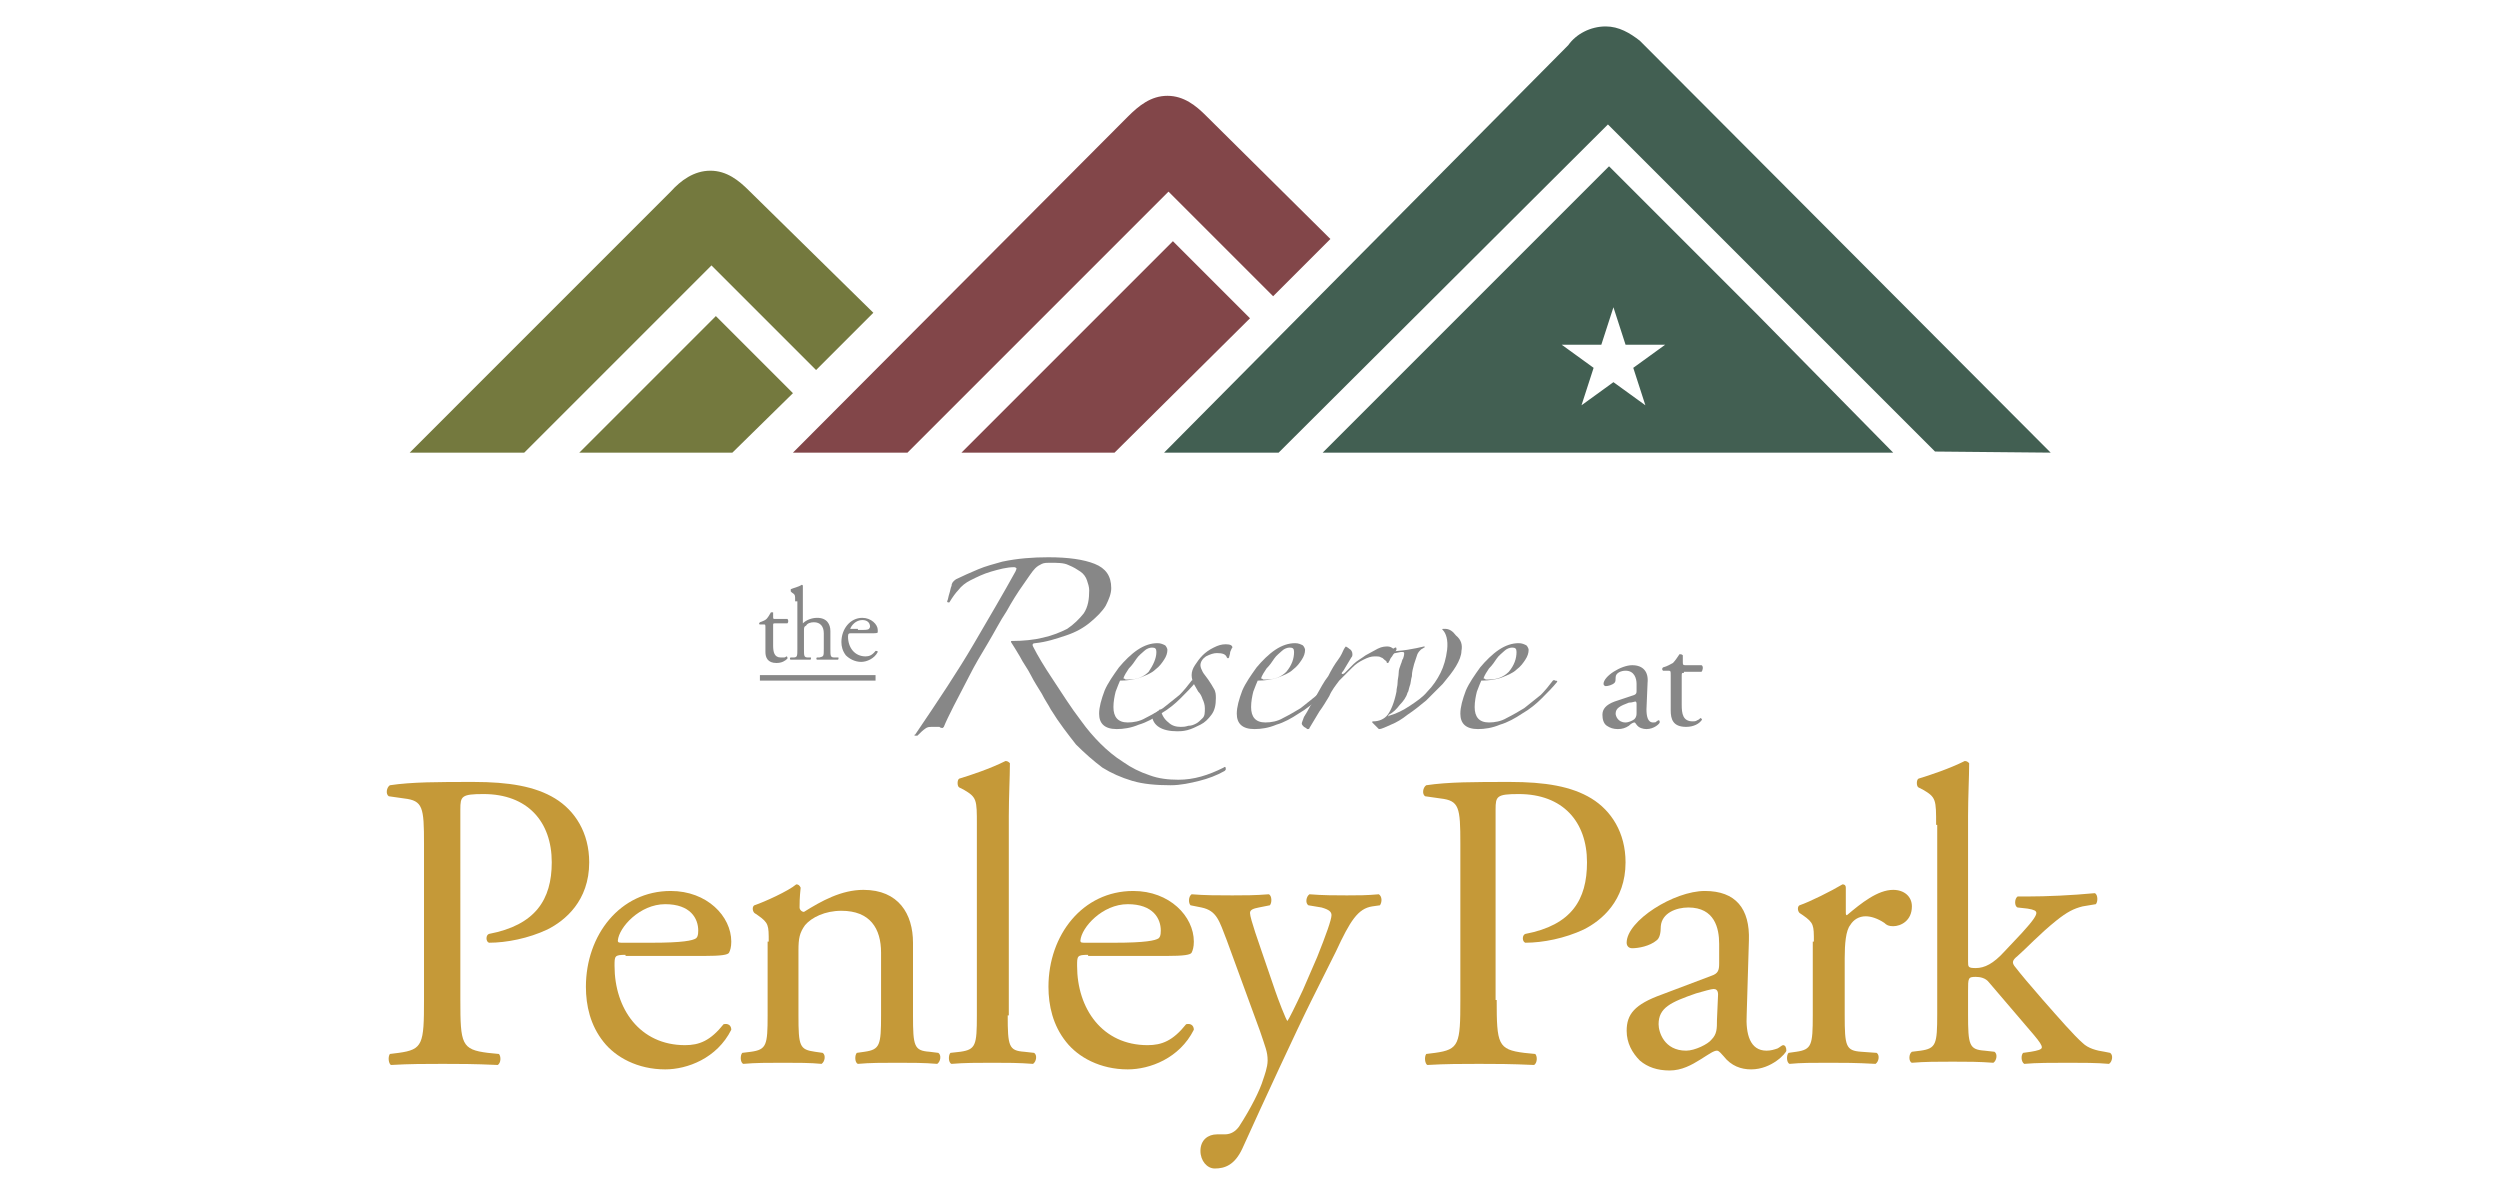 <?xml version="1.0" encoding="utf-8"?>
<!-- Generator: Adobe Illustrator 23.0.1, SVG Export Plug-In . SVG Version: 6.00 Build 0)  -->
<svg version="1.1" id="Layer_1" xmlns="http://www.w3.org/2000/svg" xmlns:xlink="http://www.w3.org/1999/xlink" x="0px" y="0px"
	 viewBox="0 0 227 108" style="enable-background:new 0 0 227 108;" xml:space="preserve">
<style type="text/css">
	.st0{fill:#425F52;}
	.st1{fill:#74793E;}
	.st2{fill:#824649;}
	.st3{fill:#C59938;}
	.st4{fill:#878787;}
</style>
<g>
	<path class="st0" d="M116.1,41.1L146,11.3L175.7,41l10.5,0.1L148.9,3.7C148,3,147,2.4,145.8,2.4c-1.4,0-2.7,0.7-3.4,1.7l-36.7,37
		H116.1z"/>
	<path class="st1" d="M47.6,41.1l17-17l9.5,9.5l5.2-5.2L68,17.3c-0.9-0.9-2-1.8-3.5-1.8c-1.5,0-2.7,0.9-3.6,1.9L37.2,41.1H47.6z"/>
	<polygon class="st1" points="66.5,41.1 72,35.7 65,28.7 52.6,41.1 	"/>
	<path class="st2" d="M82.4,41.1l23.7-23.7l9.5,9.5l5.2-5.2l-11.3-11.2c-0.9-0.9-2-1.8-3.5-1.8c-1.5,0-2.6,0.9-3.6,1.9L72,41.1H82.4
		z"/>
	<polygon class="st2" points="101.2,41.1 113.5,28.9 106.5,21.9 87.3,41.1 	"/>
	<path class="st0" d="M159.7,28.7l-13.6-13.6l-26,26h51.8L159.7,28.7z M149.4,36.8l-2.9-2.1l-2.9,2.1l1.1-3.4l-2.9-2.1h3.6l1.1-3.4
		l1.1,3.4h3.6l-2.9,2.1L149.4,36.8z"/>
	<g>
		<path class="st3" d="M41.8,90.8c0,4,0.1,4.5,2.5,4.8l1,0.1c0.2,0.2,0.2,0.8-0.1,1c-2.2-0.1-3.5-0.1-5-0.1c-1.6,0-3,0-4.7,0.1
			c-0.2-0.1-0.3-0.7-0.1-1l0.8-0.1c2.2-0.3,2.3-0.8,2.3-4.8V76.6c0-3.3-0.1-3.9-1.8-4.1l-1.4-0.2c-0.3-0.2-0.2-0.8,0.1-1
			c2-0.3,4.4-0.3,7.6-0.3c3.2,0,5.6,0.4,7.4,1.5c1.8,1.1,3.1,3.1,3.1,5.8c0,3.5-2.2,5.3-3.8,6.1c-1.7,0.8-3.7,1.2-5.3,1.2
			c-0.3-0.1-0.3-0.7,0-0.8c4.2-0.8,5.7-3.1,5.7-6.5c0-3.7-2.2-6.2-6.2-6.2c-2,0-2.1,0.2-2.1,1.4V90.8z"/>
		<path class="st3" d="M56.8,86.7c-1,0-1,0.1-1,1c0,3.9,2.3,7.2,6.4,7.2c1.3,0,2.3-0.4,3.5-1.9c0.4-0.1,0.7,0.1,0.7,0.5
			c-1.3,2.6-4,3.6-6,3.6c-2.5,0-4.5-1.1-5.6-2.5c-1.2-1.5-1.6-3.3-1.6-5c0-4.7,3.1-8.7,7.7-8.7c3.3,0,5.5,2.3,5.5,4.6
			c0,0.5-0.1,0.8-0.2,1c-0.1,0.2-0.7,0.3-2.3,0.3H56.8z M59.2,85.6c2.8,0,3.7-0.2,4-0.4c0.1-0.1,0.2-0.2,0.2-0.7
			c0-1.1-0.7-2.4-3-2.4c-2.3,0-4.2,2.1-4.3,3.3c0,0.1,0,0.2,0.3,0.2H59.2z"/>
		<path class="st3" d="M69.8,85.5c0-1.5,0-1.7-1-2.4l-0.3-0.2c-0.2-0.2-0.2-0.6,0-0.7c0.9-0.3,3.1-1.3,3.8-1.9
			c0.2,0,0.3,0.1,0.4,0.3c-0.1,0.9-0.1,1.5-0.1,1.8c0,0.2,0.2,0.4,0.4,0.4c1.6-1,3.4-2,5.4-2c3.2,0,4.5,2.2,4.5,4.8v6.6
			c0,2.8,0.1,3.2,1.5,3.3l0.8,0.1c0.3,0.2,0.2,0.8-0.1,1c-1.2-0.1-2.3-0.1-3.6-0.1c-1.4,0-2.5,0-3.6,0.1c-0.3-0.1-0.3-0.8-0.1-1
			l0.7-0.1c1.4-0.2,1.5-0.6,1.5-3.3v-5.7c0-2.2-1-3.8-3.6-3.8c-1.5,0-2.7,0.6-3.3,1.3c-0.5,0.7-0.6,1.2-0.6,2.3v5.9
			c0,2.8,0.1,3.1,1.5,3.3l0.7,0.1c0.3,0.2,0.2,0.8-0.1,1c-1-0.1-2.2-0.1-3.5-0.1c-1.4,0-2.5,0-3.6,0.1c-0.3-0.1-0.3-0.8-0.1-1
			l0.8-0.1c1.4-0.2,1.5-0.6,1.5-3.3V85.5z"/>
		<path class="st3" d="M91.5,92.2c0,2.8,0.1,3.2,1.5,3.3l0.9,0.1c0.3,0.2,0.2,0.8-0.1,1c-1.3-0.1-2.4-0.1-3.7-0.1
			c-1.4,0-2.5,0-3.7,0.1c-0.3-0.1-0.3-0.8-0.1-1l0.9-0.1c1.4-0.2,1.5-0.6,1.5-3.3V74.9c0-2.3,0-2.5-1.2-3.2l-0.4-0.2
			c-0.2-0.1-0.2-0.7,0-0.8c1-0.3,2.8-0.9,4.2-1.6c0.2,0,0.3,0.1,0.4,0.2c0,1.2-0.1,3.1-0.1,4.8V92.2z"/>
		<path class="st3" d="M98.8,86.7c-1,0-1,0.1-1,1c0,3.9,2.3,7.2,6.4,7.2c1.3,0,2.3-0.4,3.5-1.9c0.4-0.1,0.7,0.1,0.7,0.5
			c-1.3,2.6-4,3.6-6,3.6c-2.5,0-4.5-1.1-5.6-2.5c-1.2-1.5-1.6-3.3-1.6-5c0-4.7,3.1-8.7,7.7-8.7c3.3,0,5.5,2.3,5.5,4.6
			c0,0.5-0.1,0.8-0.2,1c-0.1,0.2-0.7,0.3-2.3,0.3H98.8z M101.2,85.6c2.8,0,3.7-0.2,4-0.4c0.1-0.1,0.2-0.2,0.2-0.7
			c0-1.1-0.7-2.4-3-2.4c-2.3,0-4.2,2.1-4.3,3.3c0,0.1,0,0.2,0.3,0.2H101.2z"/>
		<path class="st3" d="M109,104.5c0-1,0.7-1.5,1.5-1.5h0.7c0.6,0,1-0.3,1.3-0.7c1.1-1.7,1.9-3.3,2.2-4.3c0.1-0.3,0.4-1.1,0.4-1.7
			c0-0.8-0.2-1.2-0.7-2.7l-3-8.2c-0.7-1.8-0.9-2.7-2.3-3l-1-0.2c-0.2-0.2-0.2-0.8,0.1-1c1.2,0.1,2.4,0.1,3.7,0.1c1,0,2.1,0,3.3-0.1
			c0.3,0.1,0.3,0.8,0.1,1l-1,0.2c-0.5,0.1-0.8,0.2-0.8,0.5c0,0.5,0.9,3,1.1,3.6l1.2,3.5c0.2,0.6,1,2.7,1.1,2.7
			c0.1-0.1,0.7-1.3,1.4-2.8l1.3-3c0.8-2,1.3-3.4,1.3-3.8c0-0.3-0.2-0.5-0.9-0.7l-1.2-0.2c-0.3-0.2-0.2-0.8,0.1-1
			c1.2,0.1,2.4,0.1,3.4,0.1c1,0,1.8,0,2.9-0.1c0.3,0.2,0.3,0.7,0.1,1l-0.7,0.1c-1.3,0.2-2,1.3-3.3,4.1l-2.2,4.4
			c-1.3,2.6-4.4,9.3-6.3,13.5c-0.7,1.5-1.6,1.8-2.5,1.8C109.6,106.1,109,105.4,109,104.5z"/>
		<path class="st3" d="M135.9,90.8c0,4,0.1,4.5,2.5,4.8l1,0.1c0.2,0.2,0.2,0.8-0.1,1c-2.2-0.1-3.5-0.1-5-0.1c-1.6,0-3,0-4.7,0.1
			c-0.2-0.1-0.3-0.7-0.1-1l0.8-0.1c2.2-0.3,2.3-0.8,2.3-4.8V76.6c0-3.3-0.1-3.9-1.8-4.1l-1.4-0.2c-0.3-0.2-0.2-0.8,0.1-1
			c2-0.3,4.4-0.3,7.6-0.3s5.6,0.4,7.4,1.5c1.8,1.1,3.1,3.1,3.1,5.8c0,3.5-2.2,5.3-3.8,6.1c-1.7,0.8-3.7,1.2-5.3,1.2
			c-0.3-0.1-0.3-0.7,0-0.8c4.2-0.8,5.6-3.1,5.6-6.5c0-3.7-2.2-6.2-6.2-6.2c-2,0-2.1,0.2-2.1,1.4V90.8z"/>
		<path class="st3" d="M155.4,88.6c0.6-0.2,0.7-0.5,0.7-1.1l0-1.8c0-1.4-0.4-3.3-2.8-3.3c-1.1,0-2.4,0.5-2.5,1.7
			c0,0.6-0.1,1.1-0.4,1.3c-0.6,0.5-1.6,0.7-2.2,0.7c-0.3,0-0.5-0.2-0.5-0.5c0-2,4.3-4.7,7.1-4.7c2.8,0,4.1,1.6,4,4.5l-0.2,6.7
			c-0.1,1.8,0.3,3.3,1.8,3.3c0.4,0,0.7-0.1,1-0.2c0.2-0.1,0.4-0.3,0.5-0.3c0.2,0,0.3,0.2,0.3,0.5c0,0.2-1.3,1.7-3.2,1.7
			c-0.9,0-1.8-0.3-2.5-1.2c-0.2-0.2-0.4-0.5-0.6-0.5c-0.3,0-0.7,0.3-1.5,0.8c-0.8,0.5-1.7,1-2.8,1c-1.1,0-2-0.3-2.7-0.9
			c-0.7-0.7-1.2-1.6-1.2-2.7c0-1.5,0.7-2.4,3.2-3.3L155.4,88.6z M153.1,95.4c0.8,0,2-0.6,2.3-1c0.5-0.5,0.5-1,0.5-1.8l0.1-2.3
			c0-0.4-0.2-0.5-0.4-0.5c-0.2,0-0.9,0.2-1.6,0.4c-2.3,0.8-3.4,1.3-3.4,2.8C150.6,93.7,151.1,95.4,153.1,95.4z"/>
		<path class="st3" d="M164.7,85.5c0-1.5,0-1.7-1-2.4l-0.3-0.2c-0.2-0.2-0.2-0.6,0-0.7c0.9-0.3,2.9-1.3,3.9-1.9
			c0.2,0,0.3,0.1,0.3,0.3v2.2c0,0.2,0,0.3,0.1,0.3c1.3-1.1,2.8-2.3,4.2-2.3c1,0,1.7,0.6,1.7,1.5c0,1.3-1,1.8-1.7,1.8
			c-0.4,0-0.6-0.1-0.8-0.3c-0.6-0.4-1.2-0.6-1.7-0.6c-0.6,0-1.1,0.3-1.4,0.8c-0.4,0.5-0.5,1.7-0.5,3v5.2c0,2.8,0.1,3.2,1.5,3.3
			l1.4,0.1c0.3,0.2,0.2,0.8-0.1,1c-1.8-0.1-2.9-0.1-4.3-0.1c-1.4,0-2.5,0-3.5,0.1c-0.3-0.1-0.3-0.8-0.1-1l0.7-0.1
			c1.4-0.2,1.5-0.6,1.5-3.3V85.5z"/>
		<path class="st3" d="M175.8,74.9c0-2.3,0-2.5-1.2-3.2l-0.4-0.2c-0.2-0.1-0.2-0.7,0-0.8c1-0.3,2.8-0.9,4.2-1.6
			c0.2,0,0.3,0.1,0.4,0.2c0,1.2-0.1,3.1-0.1,4.8v13.2c0,0.5,0,0.6,0.7,0.6c0.8,0,1.6-0.4,2.6-1.5l1.6-1.7c1.1-1.2,1.3-1.6,1.3-1.8
			c0-0.2-0.2-0.3-0.8-0.4l-0.9-0.1c-0.3-0.1-0.3-0.8,0-1h0.9c1.7,0,4-0.1,6.1-0.3c0.3,0.1,0.3,0.8,0.1,1l-1.2,0.2
			c-0.8,0.2-1.4,0.5-2.4,1.3c-1.5,1.2-2.8,2.6-3.5,3.2c-0.5,0.4-0.5,0.6-0.3,0.9c0.7,0.9,1.3,1.6,2.6,3.1c1.5,1.7,2.8,3.2,3.6,3.9
			c0.5,0.5,1.3,0.7,2,0.8l0.5,0.1c0.3,0.2,0.2,0.8-0.1,1c-1.1-0.1-2.4-0.1-3.7-0.1c-1.5,0-2.9,0-4,0.1c-0.3-0.2-0.3-0.8-0.1-1
			l0.7-0.1c0.6-0.1,1-0.2,1-0.4c0-0.2-0.2-0.5-0.7-1.1l-4.1-4.8c-0.3-0.4-0.8-0.5-1.2-0.5c-0.7,0-0.7,0.1-0.7,1.3v2.1
			c0,2.8,0.1,3.2,1.5,3.3l0.9,0.1c0.3,0.2,0.2,0.8-0.1,1c-1.3-0.1-2.4-0.1-3.7-0.1c-1.4,0-2.5,0-3.7,0.1c-0.3-0.1-0.3-0.8,0-1
			l0.8-0.1c1.4-0.2,1.5-0.6,1.5-3.3V74.9z"/>
	</g>
	<g>
		<path class="st4" d="M70.4,56.6c-0.2,0-0.2,0-0.2,0.2v1.8c0,0.6,0.1,1.1,0.7,1.1c0.1,0,0.2,0,0.3,0c0.1,0,0.2-0.1,0.2-0.1
			c0.1,0,0.1,0.1,0.1,0.2c-0.2,0.2-0.5,0.4-1,0.4c-0.8,0-1-0.5-1-1v-2.2c0-0.3,0-0.3-0.2-0.3H69c-0.1,0-0.1-0.1,0-0.2
			c0.3-0.1,0.5-0.2,0.6-0.3c0.1-0.1,0.3-0.4,0.4-0.6c0,0,0.2,0,0.2,0V56c0,0.2,0,0.2,0.2,0.2h1.1c0.1,0.1,0.1,0.3,0,0.4H70.4z"/>
		<path class="st4" d="M72.2,54.6c0-0.6,0-0.6-0.3-0.8l-0.1-0.1c0,0,0-0.2,0-0.2c0.2-0.1,0.7-0.2,1-0.4c0,0,0.1,0,0.1,0.1
			c0,0.3,0,0.8,0,1.2v2c0,0.1,0,0.2,0,0.2c0.3-0.3,0.8-0.5,1.3-0.5c0.9,0,1.2,0.6,1.2,1.2v1.6c0,0.7,0,0.8,0.4,0.8l0.3,0
			c0.1,0,0,0.2,0,0.2c-0.3,0-0.6,0-1,0c-0.3,0-0.6,0-0.9,0c-0.1,0-0.1-0.2,0-0.2l0.2,0c0.4-0.1,0.4-0.1,0.4-0.8v-1.4
			c0-0.6-0.3-1-0.9-1c-0.3,0-0.6,0.1-0.7,0.3c-0.2,0.1-0.2,0.2-0.2,0.5v1.6c0,0.7,0,0.8,0.4,0.8l0.2,0c0.1,0,0,0.2,0,0.2
			c-0.3,0-0.6,0-0.9,0c-0.3,0-0.6,0-0.9,0c-0.1,0-0.1-0.2,0-0.2l0.2,0c0.4,0,0.4-0.1,0.4-0.8V54.6z"/>
		<path class="st4" d="M77.3,57.5c-0.2,0-0.3,0-0.3,0.3c0,1,0.6,1.8,1.6,1.8c0.3,0,0.6-0.1,0.9-0.5c0.1,0,0.2,0,0.2,0.1
			c-0.3,0.6-1,0.9-1.5,0.9c-0.6,0-1.1-0.3-1.4-0.6c-0.3-0.4-0.4-0.8-0.4-1.2c0-1.2,0.8-2.2,1.9-2.2c0.8,0,1.4,0.6,1.4,1.1
			c0,0.1,0,0.2,0,0.2c0,0.1-0.2,0.1-0.6,0.1H77.3z M77.9,57.2c0.7,0,0.9,0,1-0.1c0,0,0.1-0.1,0.1-0.2c0-0.3-0.2-0.6-0.7-0.6
			c-0.6,0-1,0.5-1.1,0.8c0,0,0,0,0.1,0H77.9z"/>
	</g>
	<g>
		<path class="st4" d="M86.2,54.7c0,0-0.1,0-0.1,0c0,0-0.1,0-0.1-0.1c0.1-0.2,0.1-0.4,0.2-0.7c0.1-0.3,0.1-0.5,0.2-0.7
			c0-0.2,0.1-0.4,0.4-0.6c0.6-0.3,1.3-0.6,2-0.9c0.7-0.3,1.5-0.5,2.2-0.7c1.4-0.3,2.8-0.4,4.2-0.4c1.8,0,3.2,0.2,4.2,0.6
			c1,0.4,1.5,1.1,1.5,2.2c0,0.5-0.2,1-0.5,1.6c-0.3,0.5-0.8,1-1.4,1.5c-0.6,0.5-1.3,0.9-2.2,1.2c-0.9,0.3-1.8,0.6-2.8,0.7
			c-0.2,0-0.3,0.1-0.2,0.3c0.4,0.8,1,1.8,1.8,3c0.8,1.2,1.6,2.5,2.6,3.8c0.5,0.7,1.1,1.4,1.7,2c0.6,0.6,1.3,1.2,2.1,1.7
			c0.7,0.5,1.5,0.9,2.4,1.2c0.8,0.3,1.7,0.4,2.6,0.4c1.4,0,2.7-0.4,4.1-1.1c0.1-0.1,0.2-0.1,0.2,0.1c0,0.1,0,0.1-0.1,0.2
			c-0.7,0.4-1.5,0.7-2.3,0.9c-0.8,0.2-1.7,0.4-2.6,0.4c-1.3,0-2.5-0.1-3.5-0.4c-1-0.3-1.9-0.7-2.7-1.2c-0.8-0.6-1.6-1.3-2.4-2.1
			c-0.7-0.9-1.5-1.9-2.3-3.2c-0.2-0.4-0.5-0.8-0.8-1.4c-0.3-0.5-0.7-1.1-1-1.7c-0.3-0.6-0.7-1.1-1-1.7c-0.3-0.5-0.6-1-0.8-1.3
			c0-0.1,0-0.1,0.1-0.1c1,0,2-0.1,2.8-0.3c0.9-0.2,1.6-0.5,2.2-0.8c0.6-0.4,1.1-0.9,1.5-1.4c0.4-0.6,0.5-1.3,0.5-2.1
			c0-0.3-0.1-0.6-0.2-0.9c-0.1-0.3-0.3-0.6-0.6-0.8c-0.3-0.2-0.6-0.4-1.1-0.6c-0.4-0.2-1-0.2-1.7-0.2c-0.2,0-0.5,0-0.7,0.1
			c-0.2,0.1-0.4,0.2-0.6,0.4c-0.3,0.3-0.6,0.8-1.1,1.5c-0.5,0.7-1,1.5-1.5,2.4c-0.6,0.9-1.1,1.9-1.7,2.9c-0.6,1-1.2,2-1.7,3
			c-0.5,1-1,1.9-1.4,2.7c-0.4,0.8-0.7,1.4-0.9,1.9c0,0-0.1,0.1-0.1,0.1c-0.1,0-0.2,0-0.3-0.1c-0.1,0-0.2,0-0.3,0c-0.1,0-0.3,0-0.4,0
			c-0.2,0-0.3,0-0.5,0.1c-0.3,0.2-0.5,0.4-0.8,0.7c0,0-0.1,0-0.2,0c-0.1,0-0.1-0.1,0-0.1c2.1-3.1,3.9-5.8,5.3-8.2
			c1.4-2.4,2.7-4.6,3.8-6.6c0.1-0.2,0.1-0.3,0.1-0.3c0,0-0.1-0.1-0.2-0.1c-0.7,0-1.4,0.2-2.1,0.4c-0.7,0.2-1.3,0.5-1.9,0.8
			c-0.4,0.2-0.8,0.5-1.1,0.9C86.8,53.8,86.5,54.2,86.2,54.7z"/>
		<path class="st4" d="M108.6,61.9c-0.4,0.5-0.9,1-1.4,1.5c-0.5,0.5-1.1,1-1.8,1.4c-0.6,0.4-1.3,0.8-2,1c-0.7,0.3-1.4,0.4-2,0.4
			c-1.1,0-1.6-0.5-1.6-1.4c0-0.6,0.2-1.3,0.5-2.1c0.3-0.7,0.8-1.4,1.3-2.1c0.5-0.6,1.1-1.2,1.7-1.6c0.6-0.4,1.2-0.6,1.8-0.6
			c0.3,0,0.5,0.1,0.7,0.2c0.1,0.1,0.2,0.3,0.2,0.4c0,0.3-0.1,0.6-0.3,0.9c-0.2,0.3-0.4,0.6-0.8,0.9c-0.3,0.3-0.8,0.5-1.3,0.7
			c-0.5,0.2-1.2,0.3-1.9,0.3c-0.1,0.2-0.2,0.5-0.4,1c-0.1,0.4-0.2,0.9-0.2,1.4c0,0.9,0.4,1.4,1.3,1.4c0.5,0,1.1-0.1,1.6-0.4
			c0.6-0.3,1.1-0.6,1.6-0.9c0.5-0.4,1-0.8,1.5-1.2c0.4-0.4,0.8-0.9,1.1-1.3c0,0,0.1-0.1,0.2,0C108.6,61.8,108.6,61.8,108.6,61.9z
			 M105,59.2c0-0.3-0.1-0.4-0.4-0.4c-0.2,0-0.5,0.1-0.7,0.3c-0.2,0.2-0.5,0.4-0.7,0.7c-0.2,0.3-0.4,0.6-0.7,0.9
			c-0.2,0.3-0.4,0.6-0.5,0.9c0,0,0.1,0,0.2,0.1c0.1,0,0.2,0,0.3,0c0.7,0,1.3-0.2,1.8-0.7C104.7,60.4,105,59.8,105,59.2z"/>
		<path class="st4" d="M111.6,59.7c-0.1,0.1-0.1,0.1-0.2,0c-0.1-0.3-0.4-0.4-0.9-0.4c-0.3,0-0.6,0.1-1,0.3c-0.3,0.2-0.5,0.5-0.5,0.8
			c0,0.2,0.1,0.4,0.2,0.6c0.1,0.2,0.3,0.4,0.5,0.7c0.2,0.3,0.4,0.6,0.5,0.8c0.2,0.3,0.2,0.6,0.2,0.9c0,0.6-0.1,1.1-0.4,1.5
			c-0.3,0.4-0.6,0.7-1,0.9c-0.4,0.2-0.8,0.4-1.2,0.5c-0.4,0.1-0.7,0.1-0.9,0.1c-1.4,0-2.2-0.5-2.3-1.4c0.1-0.1,0.2-0.2,0.4-0.3
			c0.1-0.1,0.3-0.2,0.3-0.3c0,0,0.1,0,0.1,0.1c0.1,0.4,0.3,0.8,0.7,1.1c0.3,0.3,0.7,0.4,1.1,0.4c0.2,0,0.4,0,0.7-0.1
			c0.3,0,0.5-0.1,0.7-0.2c0.2-0.1,0.4-0.3,0.6-0.5c0.2-0.2,0.2-0.5,0.2-0.9c0-0.3-0.1-0.6-0.2-0.8c-0.1-0.3-0.2-0.5-0.4-0.7
			c-0.1-0.2-0.3-0.5-0.4-0.7c-0.1-0.2-0.2-0.5-0.2-0.8c0-0.3,0.1-0.6,0.3-0.9c0.2-0.3,0.4-0.6,0.7-0.9c0.3-0.3,0.6-0.5,1-0.7
			c0.4-0.2,0.7-0.3,1.1-0.3c0.4,0,0.6,0.1,0.6,0.3c-0.1,0.1-0.1,0.2-0.2,0.4C111.7,59.4,111.6,59.6,111.6,59.7z"/>
		<path class="st4" d="M121.1,61.9c-0.4,0.5-0.9,1-1.4,1.5c-0.5,0.5-1.1,1-1.8,1.4c-0.6,0.4-1.3,0.8-2,1c-0.7,0.3-1.4,0.4-2,0.4
			c-1.1,0-1.6-0.5-1.6-1.4c0-0.6,0.2-1.3,0.5-2.1c0.3-0.7,0.8-1.4,1.3-2.1c0.5-0.6,1.1-1.2,1.7-1.6c0.6-0.4,1.2-0.6,1.8-0.6
			c0.3,0,0.5,0.1,0.7,0.2c0.1,0.1,0.2,0.3,0.2,0.4c0,0.3-0.1,0.6-0.3,0.9c-0.2,0.3-0.4,0.6-0.8,0.9c-0.3,0.3-0.8,0.5-1.3,0.7
			c-0.5,0.2-1.2,0.3-1.9,0.3c-0.1,0.2-0.2,0.5-0.4,1c-0.1,0.4-0.2,0.9-0.2,1.4c0,0.9,0.4,1.4,1.3,1.4c0.5,0,1.1-0.1,1.6-0.4
			c0.6-0.3,1.1-0.6,1.6-0.9c0.5-0.4,1-0.8,1.5-1.2c0.4-0.4,0.8-0.9,1.1-1.3c0,0,0.1-0.1,0.2,0C121.1,61.8,121.1,61.8,121.1,61.9z
			 M117.5,59.2c0-0.3-0.1-0.4-0.4-0.4c-0.2,0-0.5,0.1-0.7,0.3c-0.2,0.2-0.5,0.4-0.7,0.7c-0.2,0.3-0.4,0.6-0.7,0.9
			c-0.2,0.3-0.4,0.6-0.5,0.9c0,0,0.1,0,0.2,0.1c0.1,0,0.2,0,0.3,0c0.7,0,1.3-0.2,1.8-0.7C117.3,60.4,117.5,59.8,117.5,59.2z"/>
		<path class="st4" d="M126.8,59c-0.1,0.2-0.3,0.4-0.4,0.6c-0.2,0.2-0.2,0.4-0.3,0.5c0,0.1-0.1,0.1-0.1,0.1c0,0-0.1,0-0.1-0.1
			c0-0.1-0.1-0.1-0.2-0.2c-0.1-0.1-0.2-0.2-0.3-0.2c-0.1-0.1-0.3-0.1-0.6-0.1c-0.3,0-0.6,0.1-1,0.3c-0.4,0.2-0.7,0.4-1,0.7
			c-0.4,0.4-0.8,0.8-1.2,1.2c-0.3,0.4-0.7,0.9-0.9,1.4c-0.3,0.5-0.6,1-0.9,1.4c-0.3,0.5-0.6,1-0.9,1.5c0,0.1-0.1,0.1-0.2,0.1
			c0,0-0.1-0.1-0.3-0.2c-0.1-0.1-0.2-0.2-0.2-0.3c0-0.1,0.1-0.3,0.2-0.6c0.4-0.6,0.7-1.3,1.1-1.9c0.4-0.7,0.7-1.3,1.1-1.8
			c0.3-0.6,0.6-1.1,0.9-1.5c0.3-0.4,0.4-0.7,0.5-0.9c0.1-0.2,0.2-0.3,0.2-0.3c0,0,0.2,0.1,0.3,0.2c0.2,0.1,0.3,0.3,0.3,0.5
			c0,0.1,0,0.2-0.1,0.3c-0.1,0.2-0.2,0.3-0.3,0.5c-0.1,0.2-0.2,0.3-0.3,0.5c-0.1,0.2-0.2,0.3-0.2,0.3c-0.1,0.1-0.1,0.2,0,0.2
			c0,0,0.1,0,0.2-0.1c0.2-0.2,0.5-0.5,0.8-0.8c0.3-0.3,0.7-0.5,1.1-0.8c0.4-0.2,0.7-0.4,1.1-0.6c0.4-0.2,0.7-0.2,0.9-0.2
			c0.2,0,0.4,0.1,0.5,0.2C126.8,58.7,126.8,58.8,126.8,59z"/>
		<path class="st4" d="M132.7,59.1c0,0.4-0.2,0.9-0.5,1.4c-0.3,0.5-0.7,1-1.2,1.6c-0.5,0.5-1,1-1.5,1.5c-0.6,0.5-1.1,0.9-1.7,1.3
			c-0.5,0.4-1,0.7-1.5,0.9c-0.5,0.2-0.8,0.4-1.1,0.4l-0.6-0.6c0-0.1,0-0.1,0.1-0.1c0.5,0,1-0.2,1.3-0.6c0.3-0.4,0.6-1.1,0.8-2.1
			c0-0.3,0.1-0.5,0.1-0.8c0-0.3,0.1-0.6,0.1-0.9c0-0.3,0.1-0.5,0.2-0.8c0.1-0.2,0.1-0.4,0.2-0.5c0.1-0.3,0.1-0.4,0.1-0.5
			c0-0.1-0.1-0.1-0.3-0.1l-1,0.2c-0.2-0.1-0.2-0.2,0-0.2c0.5-0.1,1-0.1,1.6-0.2c0.6-0.1,1.1-0.2,1.5-0.3c0.1,0,0.1,0.1,0,0.1
			c-0.1,0.1-0.2,0.1-0.3,0.2c-0.1,0.1-0.2,0.2-0.3,0.4c-0.1,0.3-0.2,0.6-0.3,0.9c-0.1,0.4-0.2,0.7-0.2,1.1c-0.1,0.3-0.1,0.7-0.2,0.9
			c-0.1,0.3-0.1,0.5-0.2,0.6c-0.1,0.4-0.4,0.8-0.7,1.1c-0.3,0.4-0.6,0.7-1,0.9c-0.1,0.2-0.1,0.2,0,0.1c0.7-0.2,1.3-0.5,1.9-0.9
			c0.6-0.4,1.2-0.8,1.6-1.3c0.5-0.5,0.9-1.1,1.2-1.7c0.3-0.6,0.5-1.3,0.6-2.1c0.1-0.9-0.1-1.5-0.4-1.8c0,0-0.1,0,0-0.1
			c0,0,0.1,0,0.2,0c0.4,0,0.7,0.2,1,0.6C132.7,58.1,132.8,58.6,132.7,59.1z"/>
		<path class="st4" d="M141.4,61.9c-0.4,0.5-0.9,1-1.4,1.5c-0.5,0.5-1.1,1-1.8,1.4c-0.6,0.4-1.3,0.8-2,1c-0.7,0.3-1.4,0.4-2,0.4
			c-1.1,0-1.6-0.5-1.6-1.4c0-0.6,0.2-1.3,0.5-2.1c0.3-0.7,0.8-1.4,1.3-2.1c0.5-0.6,1.1-1.2,1.7-1.6c0.6-0.4,1.2-0.6,1.8-0.6
			c0.3,0,0.5,0.1,0.7,0.2c0.1,0.1,0.2,0.3,0.2,0.4c0,0.3-0.1,0.6-0.3,0.9c-0.2,0.3-0.4,0.6-0.8,0.9c-0.3,0.3-0.8,0.5-1.3,0.7
			c-0.5,0.2-1.2,0.3-1.9,0.3c-0.1,0.2-0.2,0.5-0.4,1c-0.1,0.4-0.2,0.9-0.2,1.4c0,0.9,0.4,1.4,1.3,1.4c0.5,0,1.1-0.1,1.6-0.4
			c0.6-0.3,1.1-0.6,1.6-0.9c0.5-0.4,1-0.8,1.5-1.2c0.4-0.4,0.8-0.9,1.1-1.3c0,0,0.1-0.1,0.2,0C141.3,61.8,141.4,61.8,141.4,61.9z
			 M137.7,59.2c0-0.3-0.1-0.4-0.4-0.4c-0.2,0-0.5,0.1-0.7,0.3c-0.2,0.2-0.5,0.4-0.7,0.7c-0.2,0.3-0.4,0.6-0.7,0.9
			c-0.2,0.3-0.4,0.6-0.5,0.9c0,0,0.1,0,0.2,0.1c0.1,0,0.2,0,0.3,0c0.7,0,1.3-0.2,1.8-0.7C137.5,60.4,137.7,59.8,137.7,59.2z"/>
	</g>
	<g>
		<path class="st4" d="M148.4,63.1c0.2-0.1,0.2-0.2,0.2-0.4l0-0.6c0-0.5-0.2-1.2-1-1.2c-0.4,0-0.9,0.2-0.9,0.6c0,0.2,0,0.4-0.1,0.5
			c-0.2,0.2-0.6,0.3-0.8,0.3c-0.1,0-0.2-0.1-0.2-0.2c0-0.7,1.6-1.7,2.6-1.7c1,0,1.5,0.6,1.4,1.6l-0.1,2.4c0,0.6,0.1,1.2,0.6,1.2
			c0.1,0,0.3,0,0.3-0.1c0.1,0,0.1-0.1,0.2-0.1c0.1,0,0.1,0.1,0.1,0.2c0,0.1-0.5,0.6-1.2,0.6c-0.3,0-0.7-0.1-0.9-0.4
			c-0.1-0.1-0.1-0.2-0.2-0.2c-0.1,0-0.3,0.1-0.5,0.3c-0.3,0.2-0.6,0.3-1,0.3c-0.4,0-0.7-0.1-1-0.3c-0.3-0.2-0.4-0.6-0.4-1
			c0-0.5,0.3-0.9,1.1-1.2L148.4,63.1z M147.6,65.6c0.3,0,0.7-0.2,0.8-0.3c0.2-0.2,0.2-0.4,0.2-0.6l0-0.8c0-0.2-0.1-0.2-0.1-0.2
			c-0.1,0-0.3,0.1-0.6,0.1c-0.8,0.3-1.2,0.5-1.2,1C146.7,65,146.9,65.6,147.6,65.6z"/>
		<path class="st4" d="M152.9,61.1c-0.2,0-0.2,0-0.2,0.3V64c0,0.8,0.1,1.5,1,1.5c0.1,0,0.3,0,0.4-0.1c0.1,0,0.3-0.2,0.3-0.2
			c0.1,0,0.2,0.2,0.1,0.2c-0.2,0.3-0.7,0.6-1.4,0.6c-1.2,0-1.4-0.7-1.4-1.5v-3.2c0-0.4,0-0.4-0.3-0.4h-0.4c-0.1-0.1-0.1-0.2,0-0.3
			c0.4-0.1,0.7-0.3,0.9-0.4c0.2-0.2,0.4-0.5,0.6-0.8c0.1,0,0.2,0,0.3,0.1v0.6c0,0.2,0,0.3,0.2,0.3h1.5c0.2,0.1,0.1,0.5,0,0.6H152.9z
			"/>
	</g>
	<rect x="69" y="61.3" class="st4" width="10.5" height="0.5"/>
</g>
</svg>

